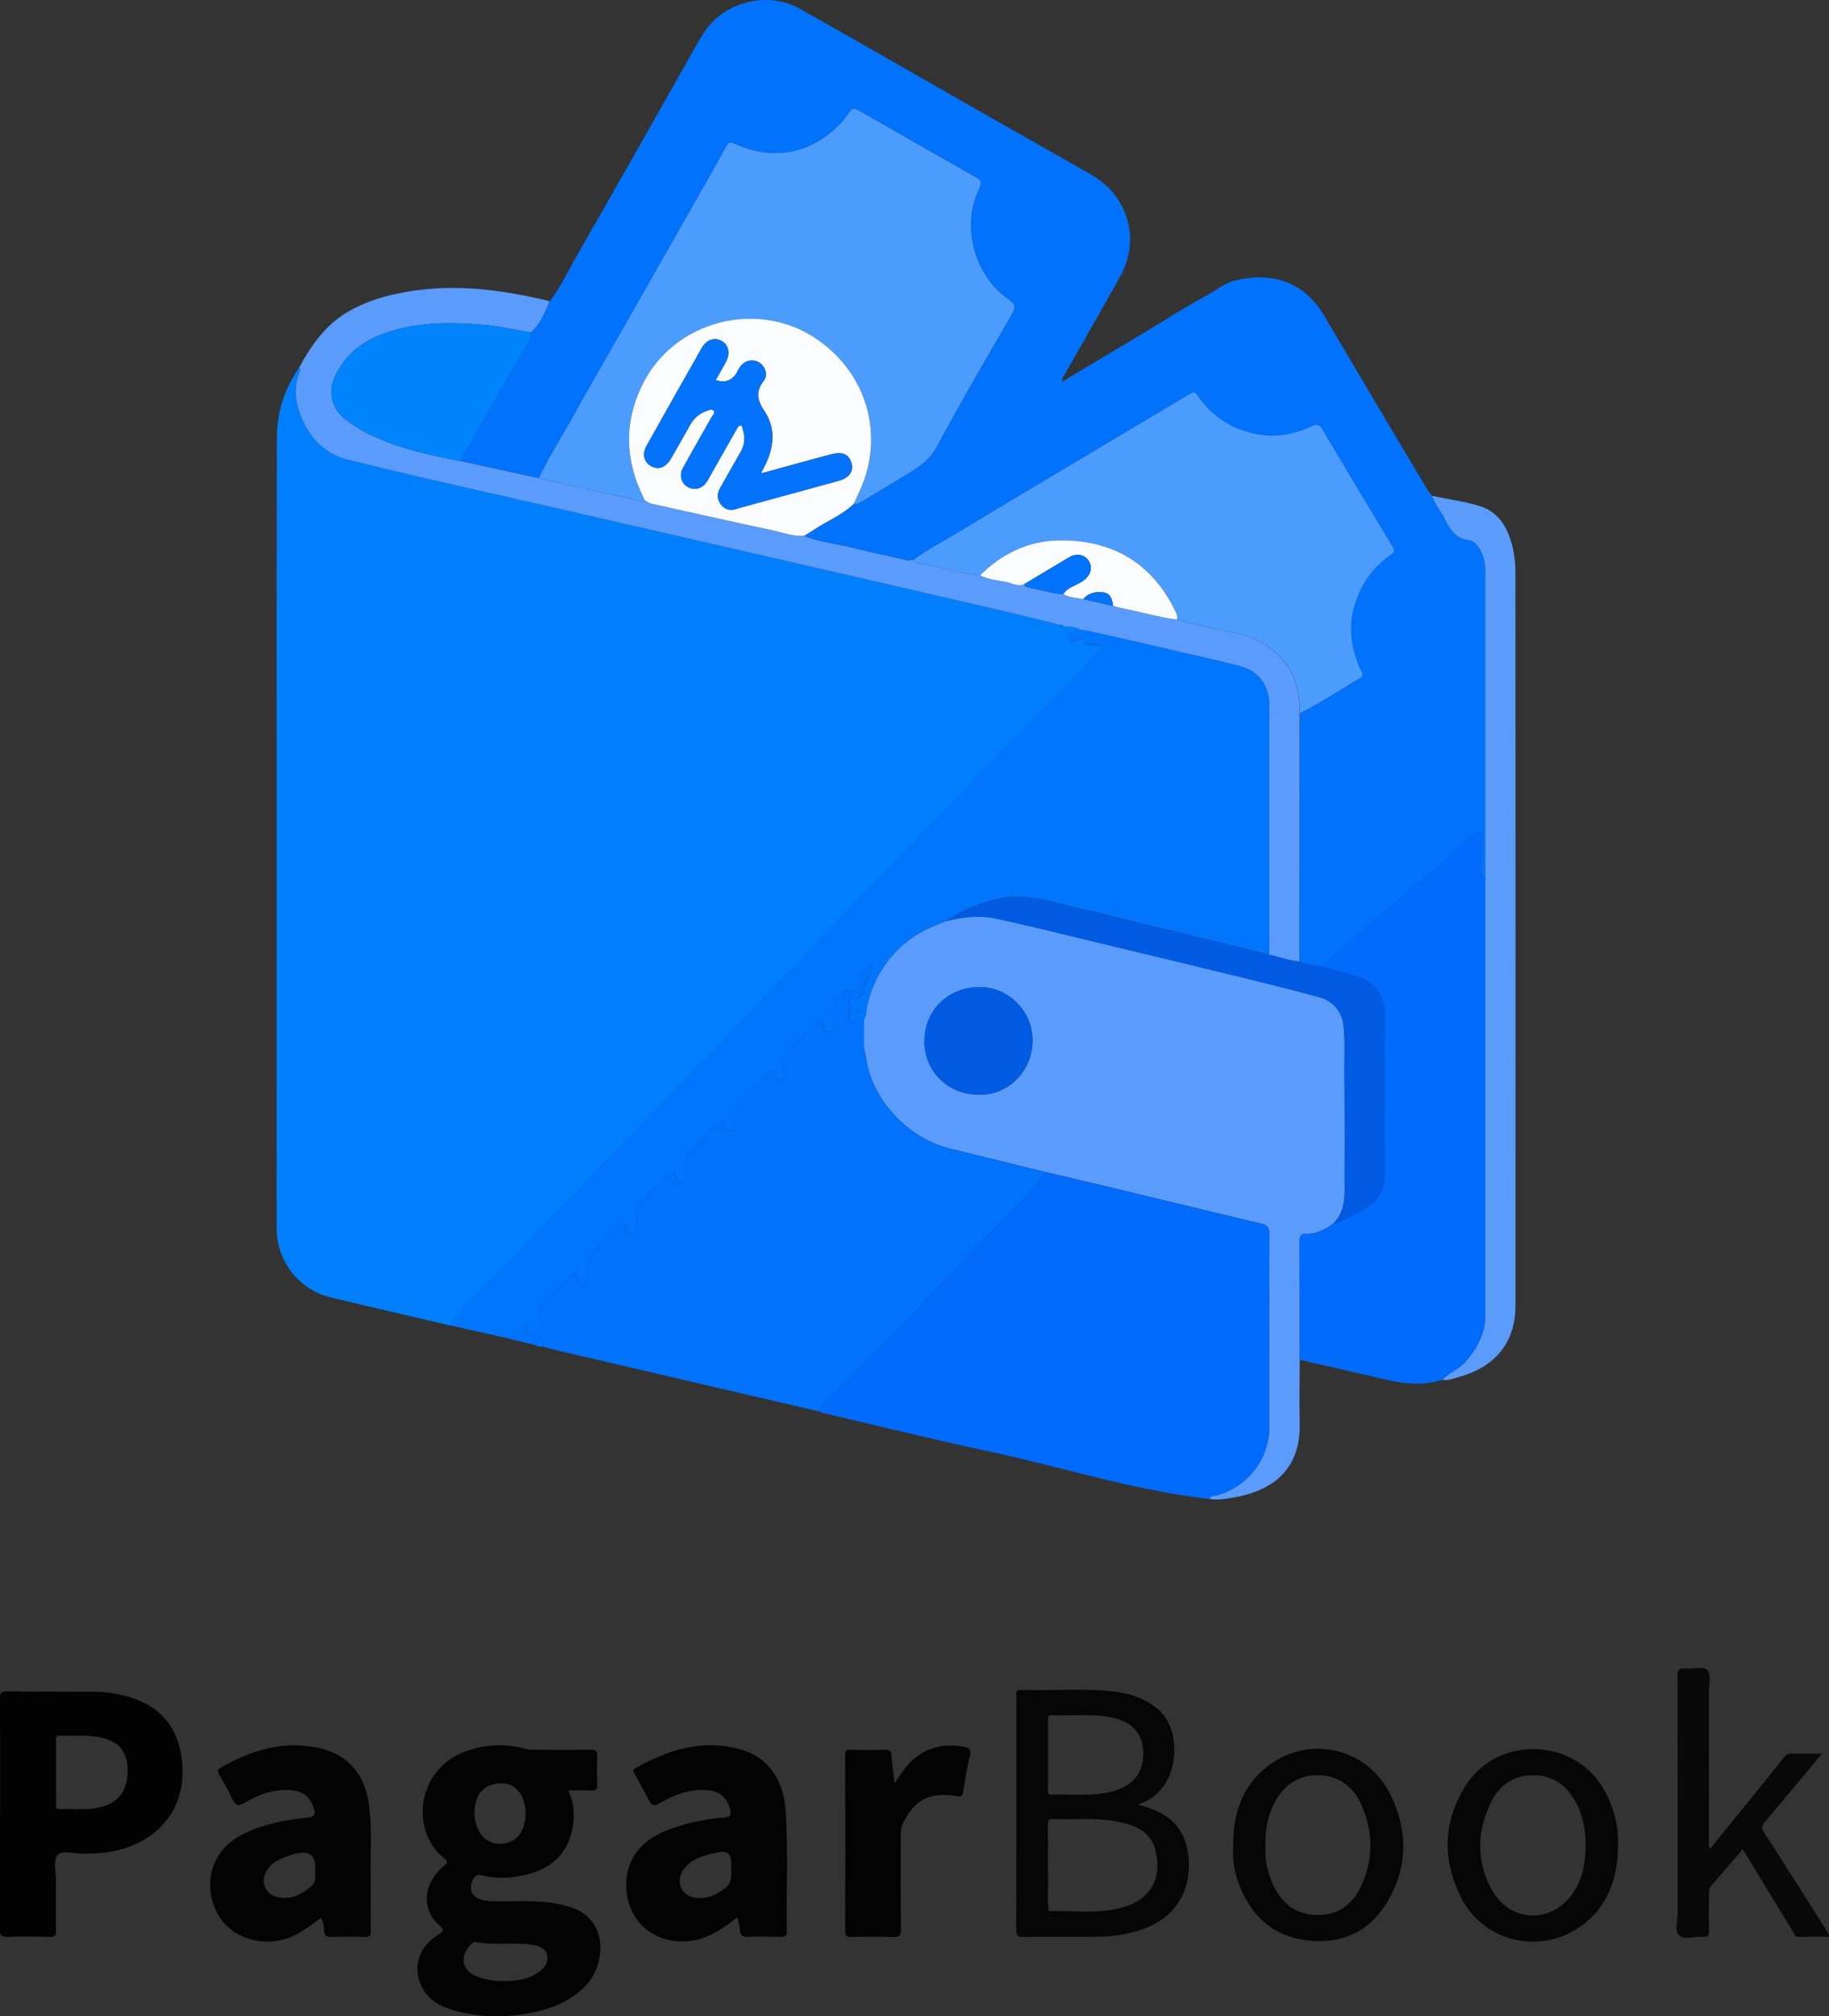 <?xml version="1.0" encoding="UTF-8"?><svg id="Layer_2" xmlns="http://www.w3.org/2000/svg" viewBox="0 0 368.54 406.19"><rect x="0" y="0" width="368.54" height="406.19" fill="#333333" stroke="none"/><defs><style>.cls-1{fill:#0473fc;}.cls-2{fill:#030303;}.cls-3{fill:#005be3;}.cls-4{fill:#006bfc;}.cls-5{fill:#0075fd;}.cls-6{fill:#060606;}.cls-7{fill:#020202;}.cls-8{fill:#0084fd;}.cls-9{fill:#0072fc;}.cls-10{fill:#007ffd;}.cls-11{fill:#fbfcfe;}.cls-12{fill:#080808;}.cls-13{fill:#5a9bfb;}.cls-14{fill:#5b9cfb;}.cls-15{fill:#4c9cfe;}</style></defs><g id="Layer_1-2"><path class="cls-10" d="M90.82,267.05c-8.07-1.89-16.15-3.74-24.21-5.69-6.37-1.54-10.84-7.28-10.87-13.83-.03-5.54,0-11.08,0-16.62,0-47.53-.03-95.05,.04-142.58,0-5.14,1.5-9.98,4.5-14.26,.46,.36,.08,.77-.02,1.08-.77,2.22-.89,4.48-.26,6.72,1.48,5.29,4.72,9.38,10,10.7,14.36,3.61,28.83,6.75,43.26,10.06,13.94,3.2,27.88,6.39,41.82,9.6,15.27,3.51,30.54,7.02,45.8,10.56,4.24,.98,8.46,2.07,12.69,3.1,.08,.47,.2,.83,.7,.29,1.18,0,2.36,.05,3.42,.68-.22,.43-.61,.13-.89,.23-.71,.26-1.77,.37-1.42,1.5,.34,1.12,1.15,.56,1.81,.27,.37-.16,.9-.42,1.05,.05,.45,1.45,1.59,.98,2.55,1.07,.38,.04,.89-.17,1.11,.22,.31,.54-.28,.79-.57,1.09-2.87,3.02-5.81,5.96-8.69,8.96-6.59,6.87-13.31,13.62-19.81,20.58-3.23,3.46-6.64,6.74-9.91,10.17-6.62,6.92-13.39,13.7-19.93,20.7-3.23,3.46-6.64,6.75-9.91,10.17-6.62,6.92-13.3,13.79-19.95,20.68-6.61,6.85-13.28,13.65-19.84,20.55-5.58,5.87-11.33,11.58-16.99,17.38-1.67,1.71-3.26,3.5-4.91,5.23-.38,.4-.61,.82-.56,1.37Z"/><path class="cls-9" d="M110.74,60.78c2.27-3,3.85-6.42,5.71-9.66,7.7-13.42,15.32-26.89,22.93-40.36,1.54-2.73,2.92-5.5,5.48-7.52,4.54-3.58,11.18-4.36,16.23-1.52,11.16,6.28,22.25,12.67,33.37,19.01,8.45,4.81,16.92,9.6,25.37,14.42,7.52,4.3,10.04,13.05,5.85,20.6-3.67,6.62-7.45,13.17-11.18,19.75-.21,.37-.54,.71-.46,1.38,5.65-3.37,11.21-6.69,16.76-10.02,4.18-2.51,8.28-5.18,12.58-7.47,1.79-.95,3.36-2.36,5.38-2.86,6.86-1.72,13.72-.3,18.06,7.07,4.14,7.02,8.3,14.03,12.46,21.05,2.78,4.69,5.57,9.37,8.37,14.04,.26,.43,.62,.8,.94,1.2,.52,1.71,1.75,3.04,2.52,4.61,1.02,2.07,2.1,3.94,4.76,4.28,1.14,.14,1.94,1.14,2.5,2.18,.66,1.23,.92,2.56,.92,3.95,0,20.67,0,41.34,0,62.01-1.07-.22-1.07-1.08-1.04-1.87,.08-2.04,.21-4.08,.33-6.11,.09-1.4-.61-1.49-1.52-.81-.82,.6-1.49,1.41-2.26,2.08-4.69,4.03-9.38,8.05-14.08,12.07-2.93,2.51-5.89,4.98-8.8,7.5-1.88,1.63-3.71,3.32-5.56,4.98-1.56-.09-3.03-.55-4.49-1.06,.02-16.67,.03-33.34,.05-50.01,4.16-2.13,8.06-4.69,12.07-7.06,1.06-.63,.36-1.25,.09-1.86-1.84-4.25-2.5-8.55-1.05-13.11,1.25-3.95,3.43-7.14,6.77-9.57,.66-.48,1.5-.82,.8-1.99-4.72-7.79-9.42-15.59-14.04-23.44-.66-1.12-1.1-1.35-2.34-.76-3.91,1.86-8.01,2.37-12.28,1.27-4.38-1.13-7.82-3.56-10.44-7.21-.41-.57-.67-1.28-1.69-.66-7.95,4.78-15.94,9.51-23.91,14.26-8.02,4.78-16.04,9.56-24.03,14.39-2.62,1.58-5.38,2.94-7.79,4.86l-1.03,.09c-.11-.05-.22-.06-.33-.04-4.07-.92-8.15-1.79-12.2-2.79-2.82-.69-5.76-.91-8.45-2.13,.67-.42,1.36-.82,2.02-1.26,2.63-1.76,5.65-2.93,7.97-5.18,.75,.12,1.3-.3,1.89-.65,2.58-1.56,5.19-3.08,7.76-4.67,2.72-1.68,5.44-3.09,7.13-6.26,4.81-9.04,10.03-17.87,15.14-26.76,.74-1.28,.63-1.95-.66-2.82-6.79-4.59-9.54-14.29-6.27-21.71,.96-2.19,.95-2.17-1.11-3.34-7.32-4.17-14.65-8.34-21.96-12.53-2.12-1.21-2.1-1.24-3.53,.82-.23,.33-.46,.65-.73,.94-6.04,6.46-13.67,8.02-21.74,4.4-.82-.37-1.16-.26-1.58,.5-1.95,3.54-3.95,7.05-5.95,10.57-4.67,8.22-9.34,16.43-14.01,24.64-3.72,6.53-7.5,13.03-11.14,19.6-2.23,4.03-4.75,7.91-6.71,12.09l-15.69-3.42c.13-.37,.21-.77,.41-1.11,4.32-7.53,8.66-15.05,12.98-22.58,.4-.69,.77-1.4,.67-2.25,1.95-1.64,2.78-3.98,3.79-6.19Z"/><path class="cls-5" d="M90.82,267.05c-.05-.55,.18-.97,.56-1.37,1.65-1.73,3.24-3.52,4.91-5.23,5.66-5.8,11.41-11.51,16.99-17.38,6.56-6.9,13.23-13.7,19.84-20.55,6.65-6.89,13.33-13.76,19.95-20.68,3.27-3.42,6.68-6.71,9.91-10.17,6.54-7,13.31-13.77,19.93-20.7,3.27-3.42,6.68-6.71,9.91-10.17,6.5-6.96,13.22-13.71,19.81-20.58,2.88-3,5.83-5.94,8.69-8.96,.28-.3,.88-.55,.57-1.09-.22-.39-.73-.18-1.11-.22-.96-.09-2.1,.38-2.55-1.07-.15-.47-.68-.21-1.05-.05-.66,.29-1.47,.85-1.81-.27-.34-1.13,.72-1.25,1.42-1.5,.27-.1,.67,.2,.89-.23,.45,.06,.9,.1,1.34,.19,4.85,1.09,9.72,2.11,14.55,3.29,5.51,1.35,11.08,2.42,16.56,3.93,3.9,1.07,5.65,4.31,5.64,7.89-.07,16.72-.02,33.45,0,50.18-13.45-3.27-26.89-6.56-40.34-9.81-4.57-1.1-9.09-2.48-13.92-1.5-3.96,.8-7.56,2.34-10.9,4.56-2.19,.88-4.37,1.7-6.38,3.05-5.01,3.38-8.01,8.02-9.45,13.81-.24,.98-.04,2.07-.68,2.95-.66-.18-1.3-.43-1.84,.3-.2,.28-.65,.53-.89,.24-.98-1.22,.8-2.66-.27-3.97-.24-.3,.28-.67,.66-.84,.1-.04,.22-.09,.33-.08,1.56,.17,1.9-.9,2.03-2.08,.06-.59,.17-1.1,.6-1.54,.77-.77,.85-1.78,1.03-3.17-1.31,1.33-2.8,2.06-2.65,3.98,.11,1.29-.44,1.81-1.76,1.39-.42-.14-.9-.12-1.28,.25-1.19,1.19-2.65,2.16-1.99,4.3,.27,.86-.07,1.91-.12,2.87-.03,.64-.46,.94-1,.95-.54,.01-.99-.27-1.03-.91-.02-.28,.01-.58-.05-.85-.2-.95-.56-1.36-1.41-.45-.93,1-1.88,2-2.91,2.89-2.33,2.03-4.29,4.19-3.54,7.64,.14,.65-.19,1.18-.84,1.27-.72,.1-1.16-.27-1.21-1.07-.1-1.43-.72-1.16-1.46-.41-1.37,1.38-2.71,2.78-4.12,4.1-1.44,1.34-2.85,2.62-2.23,4.91,.14,.52-.07,1.13-.06,1.7,0,.64-.36,1.01-.9,1.07-.61,.07-1.12-.22-1.16-.95-.08-1.44-.63-1.41-1.51-.51-1.88,1.91-3.77,3.81-5.68,5.68-.54,.52-.75,1.08-.71,1.82,.05,.96-.02,1.92,.02,2.88,.03,.72-.18,1.31-.94,1.37-.73,.06-1.08-.39-1.14-1.17-.1-1.25-.66-1.11-1.38-.39-1.93,1.94-3.85,3.89-5.81,5.8-.55,.53-.71,1.11-.68,1.83,.04,.9-.02,1.81,.02,2.71,.03,.76-.1,1.45-.98,1.5-.74,.04-1.03-.45-1.11-1.21-.13-1.32-.76-.97-1.41-.32-.97,.97-1.89,1.99-2.91,2.89-2.32,2.03-4.29,4.18-3.55,7.64,.16,.73-.25,1.27-1,1.29-.63,.02-1.01-.37-1.05-1.08-.09-1.41-.7-1.18-1.46-.42-1.89,1.9-3.77,3.81-5.69,5.68-.59,.57-.78,1.19-.73,1.98,.05,.84-.01,1.69,.01,2.54,.02,.73-.02,1.48-.89,1.58-.84,.1-1.12-.46-1.21-1.29-.12-1.16-.71-.93-1.33-.29-.79,.82-1.59,1.64-2.61,2.19l-11.45-2.58Zm82.28-63.61c-.13-.11-.25-.28-.34-.27-.11,.01-.26,.18-.27,.3-.03,.22,.08,.44,.35,.37,.1-.03,.16-.23,.27-.4Z"/><path class="cls-13" d="M174.09,205.39c.64-.88,.43-1.97,.68-2.95,1.44-5.79,4.44-10.42,9.45-13.81,2.01-1.36,4.19-2.17,6.38-3.05,3.4-.91,6.9-1.24,10.31-.49,7.7,1.68,15.34,3.61,23.01,5.45,8.33,2,16.66,3.99,24.98,6.03,5.67,1.39,11.35,2.77,16.98,4.33,2.9,.8,4.59,3.03,4.87,5.95,.29,2.95,.13,5.94,.15,8.91,.03,6.88,.1,13.76,.02,20.64-.04,3.5,.6,7.21-2.25,10.1-1.61,1.1-3.3,2.12-5.32,2.04-1.3-.05-1.49,.49-1.48,1.61,.04,7.93,.03,15.86,.03,23.79-.01,4.22-.12,8.44-.01,12.65,.24,9.28-5.19,13.67-13.28,15.08-1.62,.28-3.26,.59-4.92,.28,.26-.81,1.06-.6,1.6-.75,6.21-1.75,10.47-7.31,10.47-13.79,0-12.9-.02-25.81,.02-38.71,0-1.3-.33-1.89-1.67-2.21-9.45-2.22-18.88-4.54-28.33-6.81-4.97-1.19-9.95-2.35-14.92-3.52-6.44-1.58-12.88-3.17-19.33-4.74-8.82-2.15-16.18-10.25-17.09-18.84l-.34-1.37c0-1.94,0-3.89,0-5.83Zm22.9,15.12c5.97,.34,10.98-4.62,11.07-10.73,.09-5.93-4.71-10.87-10.56-10.93-6.34-.06-11.14,4.54-11.23,10.77-.09,6.06,4.61,10.83,10.72,10.89Z"/><path class="cls-9" d="M174.09,205.39c0,1.94,0,3.89,0,5.83-.36,.05-.65,.18-.59,.62,.08,.52,.45,.71,.93,.75,.92,8.59,8.27,16.69,17.09,18.84,6.45,1.57,12.89,3.16,19.33,4.74-.28,.77-1.25,.82-1.58,1.51-1.11,2.33-3.14,3.93-4.84,5.7-6.61,6.86-13.25,13.68-19.82,20.58-5.86,6.16-11.89,12.16-17.85,18.22-.65,.66-1.28,1.3-1.59,2.19-6.35-1.48-12.71-2.95-19.06-4.43-11.94-2.78-23.88-5.57-35.82-8.36-.32-.08-.63-.23-.95-.34-.07-.41,.21-1.05-.28-1.19-.64-.18-.89,.47-1.15,.95-1.88-.46-3.76-.92-5.64-1.38,1.02-.55,1.81-1.37,2.61-2.19,.62-.64,1.21-.87,1.33,.29,.09,.82,.37,1.39,1.21,1.29,.88-.1,.92-.85,.89-1.58-.03-.85,.04-1.69-.01-2.54-.05-.79,.15-1.41,.73-1.98,1.92-1.87,3.8-3.78,5.69-5.68,.76-.76,1.37-.99,1.46,.42,.04,.71,.42,1.1,1.05,1.08,.75-.02,1.16-.55,1-1.29-.74-3.45,1.23-5.61,3.55-7.64,1.03-.9,1.95-1.92,2.91-2.89,.65-.65,1.27-1,1.41,.32,.08,.76,.37,1.25,1.11,1.21,.88-.05,1.01-.74,.98-1.5-.03-.9,.02-1.81-.02-2.71-.03-.72,.13-1.3,.68-1.83,1.96-1.91,3.88-3.85,5.81-5.8,.72-.73,1.29-.87,1.38,.39,.06,.78,.42,1.22,1.14,1.17,.76-.06,.97-.65,.94-1.37-.04-.96,.03-1.92-.02-2.88-.04-.74,.17-1.3,.71-1.82,1.92-1.87,3.8-3.78,5.68-5.68,.88-.89,1.43-.92,1.51,.51,.04,.73,.54,1.02,1.16,.95,.53-.06,.9-.43,.9-1.07,0-.57,.2-1.18,.06-1.7-.62-2.29,.8-3.57,2.23-4.91,1.41-1.32,2.75-2.73,4.12-4.1,.74-.75,1.36-1.02,1.46,.41,.06,.8,.49,1.17,1.21,1.07,.65-.09,.98-.62,.84-1.27-.74-3.45,1.21-5.61,3.54-7.64,1.03-.9,1.97-1.9,2.91-2.89,.85-.91,1.21-.5,1.41,.45,.06,.28,.03,.57,.05,.85,.04,.64,.5,.92,1.03,.91,.54-.01,.97-.31,1-.95,.05-.96,.39-2.01,.12-2.87-.66-2.14,.8-3.12,1.99-4.3,.38-.38,.85-.39,1.28-.25,1.32,.42,1.87-.09,1.76-1.39-.16-1.92,1.33-2.65,2.65-3.98-.17,1.38-.26,2.4-1.03,3.17-.44,.44-.54,.94-.6,1.54-.13,1.18-.47,2.25-2.03,2.08-.11-.01-.22,.04-.33,.08-.38,.17-.91,.54-.66,.84,1.08,1.31-.71,2.75,.27,3.97,.24,.29,.69,.04,.89-.24,.53-.73,1.18-.48,1.84-.3Z"/><path class="cls-4" d="M165.17,284.38c.31-.89,.95-1.54,1.59-2.19,5.96-6.06,11.99-12.07,17.85-18.22,6.57-6.9,13.21-13.72,19.82-20.58,1.71-1.77,3.74-3.37,4.84-5.7,.33-.69,1.3-.74,1.58-1.51,4.98,1.17,9.95,2.32,14.92,3.52,9.44,2.27,18.87,4.58,28.33,6.81,1.34,.31,1.67,.9,1.67,2.21-.04,12.9-.02,25.81-.02,38.71,0,6.48-4.27,12.04-10.47,13.79-.54,.15-1.34-.06-1.6,.75-15.15-1.67-29.64-6.43-44.47-9.59-11.24-2.4-22.4-5.17-33.6-7.78-.16-.04-.3-.13-.45-.2Z"/><path class="cls-4" d="M261.9,273.95c0-7.93,0-15.86-.03-23.79,0-1.11,.18-1.66,1.48-1.61,2.02,.08,3.71-.94,5.32-2.04,1.91-.45,3.5-1.62,5.27-2.39,3.47-1.51,5.08-4.26,5.09-7.96,.03-10.57,.05-21.14-.01-31.7-.03-4.29-2.3-6.96-6.47-8.03-2.07-.53-4.13-1.1-6.2-1.66,1.85-1.66,3.68-3.35,5.56-4.98,2.92-2.52,5.87-5,8.8-7.5,4.7-4.02,9.39-8.04,14.08-12.07,.78-.67,1.44-1.47,2.26-2.08,.92-.67,1.61-.59,1.52,.81-.12,2.04-.26,4.08-.33,6.11-.03,.79-.03,1.65,1.04,1.87,0,29.35,0,58.71,0,88.06,0,3.61-1.61,6.54-3.86,9.23-1.34,1.6-3.38,2.24-4.78,3.73-5.4,1.82-10.57,.15-15.77-1.05-4.32-.99-8.65-1.97-12.97-2.96Z"/><path class="cls-13" d="M255.77,192.34c-.01-16.73-.06-33.45,0-50.18,.02-3.58-1.73-6.82-5.64-7.89-5.48-1.51-11.05-2.58-16.56-3.93-4.83-1.18-9.7-2.21-14.55-3.29-.44-.1-.89-.13-1.34-.19-1.06-.63-2.24-.68-3.42-.68-.15-.28-.41-.33-.7-.29-4.23-1.04-8.45-2.12-12.69-3.1-15.26-3.54-30.53-7.05-45.8-10.56-13.94-3.21-27.88-6.4-41.82-9.6-14.43-3.32-28.91-6.45-43.26-10.06-5.28-1.33-8.52-5.42-10-10.7-.63-2.24-.5-4.5,.26-6.72,.11-.3,.48-.72,.02-1.08,2.51-4.67,5.51-8.89,10.31-11.53,4.53-2.48,9.43-3.61,14.49-4.19,8.55-.98,16.91,.26,25.21,2.19,.16,.04,.3,.16,.45,.25-1.02,2.22-1.84,4.55-3.79,6.19-3.18-.56-6.34-1.27-9.57-1.54-6.91-.59-13.77-.6-20.37,1.88-4.31,1.63-7.69,4.42-9.61,8.73-1.3,2.92-.48,6.24,1.9,8.19,2.77,2.26,5.94,3.75,9.25,5.01,4.64,1.77,9.5,2.67,14.34,3.66,5.23,1.14,10.46,2.28,15.69,3.42,6.16,1.39,12.31,2.8,18.48,4.13,.92,.2,1.83,.92,2.86,.33,.43,.27,.82,.58,1.35,.69,8.15,1.79,16.28,3.66,24.44,5.38,2.09,.44,4.13,1.31,6.35,1.08,2.68,1.23,5.63,1.44,8.45,2.13,4.05,1,8.13,1.86,12.2,2.79,.09,.16,.2,.19,.33,.04,.34-.03,.69-.06,1.03-.09,.62,.88,1.64,.69,2.48,.87,3.64,.76,7.2,1.9,10.92,2.23,1.73,.86,3.65,.99,5.5,1.38,1.12,.24,2.19,.97,3.4,.38,.11,.18,.19,.5,.33,.53,2.51,.48,4.95,1.35,7.54,1.48,1.24,.73,2.67,.73,4.02,1.01l6.01,1.38c.76,.19,1.52,.43,2.29,.57,3.55,.66,7,1.77,10.6,2.17,2.49,.75,5.07,1.17,7.58,1.83,2.84,.74,5.83,.89,8.5,2.27,6.03,3.1,8.82,8.08,8.65,14.79-.02,16.67-.03,33.34-.04,50.01-2.1-.16-4.06-.93-6.09-1.37Z"/><path class="cls-2" d="M114.51,360.7c1.28,2.75,1.37,5.53,.71,8.28-1.25,5.21-4.96,7.83-9.96,8.86-2.7,.56-5.43,.69-8.13-.06-1.2-.33-1.72,.38-2.02,1.3-.43,1.31-.26,2.53,1.05,3.25,.85,.47,1.8,.62,2.79,.67,3.99,.16,7.99-.25,11.96,.31,1.34,.19,2.69,.47,3.99,.87,7.93,2.47,7.09,11.68,3.19,15.77-2.66,2.79-6,4.35-9.63,5.22-5.32,1.28-10.73,1.42-16.08,.08-2.98-.74-5.83-1.95-7.32-4.85-1.76-3.42-1.29-7.81,3.2-10.62,.96-.6,1.43-.91,.24-1.95-3.64-3.19-3.27-8.26,.7-11.73,.54-.47,1.47-.79,.31-1.72-6.8-5.39-5.7-17.7,4.02-21.45,3.99-1.54,8.1-1.74,12.25-.66,.67,.17,1.34,.24,2.02,.24,3.77,0,7.54,.03,11.3-.02,.95-.01,1.29,.24,1.25,1.23-.07,1.94-.09,3.88,0,5.82,.05,1.05-.38,1.21-1.28,1.17-1.48-.06-2.96-.02-4.59-.02Zm-12.93,38.42c2.71-.08,5.39-.39,7.58-2.34,.87-.78,1.31-1.71,1.08-2.87-.24-1.24-1.21-1.75-2.3-1.98-.88-.19-1.79-.29-2.7-.33-3.06-.13-6.14,.23-9.19-.34-.33-.06-.64-.05-.94,.22-2.18,1.99-2.42,4.92,.31,6.36,1.91,1.01,4,1.19,6.16,1.27Zm4.32-33.68c.06-3.4-1.75-5.96-4.37-6.16-2.6-.2-4.74,1.03-5.47,3.15-1.07,3.09-.16,6.84,2.02,8.22,.52,.33,1.05,.62,1.71,.71,3.62,.53,6.04-1.8,6.11-5.92Z"/><path class="cls-14" d="M290.65,277.95c1.4-1.49,3.44-2.13,4.78-3.73,2.26-2.69,3.86-5.62,3.86-9.23,0-29.35,0-58.71,0-88.06,0-20.67,0-41.34,0-62.01,0-1.39-.25-2.71-.92-3.95-.56-1.05-1.36-2.04-2.5-2.18-2.66-.34-3.74-2.21-4.76-4.28-.78-1.57-2-2.9-2.52-4.61,3.23,.67,6.53,1.11,9.66,2.08,2.9,.9,4.8,3.14,5.87,6.03,.89,2.39,1.23,4.88,1.23,7.38,.03,49.24,.02,98.48,.01,147.72,0,7.19-3.98,12.22-11.22,14.23-1.14,.32-2.26,.83-3.5,.61Z"/><path class="cls-7" d="M.02,365.43c0-7.77,.01-15.53-.02-23.3,0-.96,.11-1.41,1.26-1.39,6.11,.08,12.22,.02,18.33,.09,2.4,.03,4.76,.47,7.04,1.23,5.57,1.86,8.92,5.6,9.87,11.48,1.39,8.56-2.39,15.39-10.44,18.49-3.06,1.18-6.3,1.43-9.58,1.4-1.69-.01-4.01-.76-4.91,.3-.86,1.01-.29,3.25-.3,4.95-.02,3.43-.04,6.85,.02,10.28,.02,.96-.25,1.25-1.22,1.23-2.91-.06-5.83-.09-8.74,0-1.22,.04-1.36-.45-1.35-1.48,.04-7.77,.02-15.53,.02-23.3Zm11.27-8.41c0,2.11-.01,4.23,.01,6.34,0,.44-.29,1.13,.61,1.09,3.06-.13,6.17,.41,9.17-.64,3.36-1.17,4.87-3.78,4.6-8.01-.2-3.14-1.93-5-5.31-5.75-2.77-.62-5.57-.29-8.36-.4-.84-.03-.72,.51-.72,1.01,0,2.11,0,4.23,0,6.34Z"/><path class="cls-2" d="M148.6,386.24c-2.31,1.78-4.51,3.38-7.13,4.24-4.9,1.62-10.33,.08-13.1-3.72-2.88-3.96-2.95-9.82-.12-13.62,2.35-3.15,5.82-4.49,9.41-5.51,2.68-.76,5.43-1.31,8.23-1.48,1.16-.07,1.55-.4,1.22-1.65-.61-2.36-2.11-3.66-4.58-3.86-3.52-.29-6.66,.89-9.57,2.61-1.33,.78-1.72,.37-2.27-.72-.87-1.73-1.87-3.39-2.76-5.1-.19-.36-.68-.78,.12-1.23,6.54-3.7,13.4-5.85,20.92-3.85,5.68,1.51,8.96,6.03,9.36,12.65,.49,8.04,.09,16.1,.22,24.15,.01,.86-.31,1.05-1.1,1.03-2.23-.04-4.46-.08-6.68,.01-1.16,.05-1.65-.32-1.7-1.49-.03-.73-.27-1.45-.48-2.47Zm-1.25-10.03v-.85q0-2.85-2.76-2.19c-2.54,.6-5.13,1.1-6.83,3.42-1.67,2.28-.64,5.16,2.08,5.66,2.4,.44,4.37-.39,6.29-1.88,1.56-1.21,1.12-2.68,1.22-4.15Z"/><path class="cls-2" d="M64.59,386.39c-1.5,1.18-3.06,2.32-4.76,3.24-6.04,3.26-13.64,1.07-16.31-4.71-2.75-5.95-.62-12.29,5.19-15.29,4.11-2.12,8.58-2.98,13.13-3.46,1.43-.15,1.85-.56,1.36-1.99-.75-2.19-2.19-3.36-4.48-3.54-3.39-.26-6.44,.74-9.25,2.47-1.44,.89-2.07,.61-2.73-.84-.74-1.65-1.68-3.23-2.6-4.79-.38-.65-.33-.99,.31-1.36,5.93-3.42,12.22-5.4,19.11-4.13,6.39,1.18,9.97,5.27,10.82,11.73,.61,4.61,.22,9.24,.3,13.86,.07,3.83-.01,7.66,.03,11.48,.01,.89-.23,1.17-1.13,1.14-2.23-.07-4.46-.06-6.68,0-1.01,.03-1.5-.16-1.61-1.33-.07-.79-.02-1.73-.71-2.49Zm-1.03-10q0-3.77-3.53-3.04c-.17,.03-.35,.03-.51,.08-2,.66-4.08,1.15-5.45,2.96-.88,1.16-1.23,2.43-.63,3.83,.58,1.36,1.7,1.9,3.09,2.08,2.47,.32,4.34-.76,6.17-2.3,1.38-1.16,.57-2.54,.85-3.62Z"/><path class="cls-6" d="M229.32,363.58c4.88,1.2,8.52,3.41,9.74,8.22,1.67,6.57-.64,13.71-8.27,16.64-3.01,1.16-6.14,1.7-9.35,1.73-5.08,.04-10.17-.03-15.25,.04-1.15,.02-1.41-.33-1.41-1.43,.03-15.65,.02-31.3,.03-46.95,0-.62-.29-1.42,.9-1.38,6.39,.2,12.79-.41,19.16,.37,3.15,.39,6.03,1.44,8.52,3.56,5,4.25,4.38,15.68-2.98,18.7-.25,.1-.49,.22-1.1,.5Zm-18.15,12.22c0,.63-.02,1.26,0,1.88,.1,2.43-.23,4.88,.17,7.3,2.44,.03,4.88,.07,7.32,.1,2.92,.03,5.8-.18,8.58-1.16,5.07-1.79,6.9-6.22,5.57-11.23-1.06-4.01-4.49-5.15-8.07-5.8-4.18-.75-8.42-.29-12.63-.43-.93-.03-.98,.41-.97,1.12,.03,2.74,.01,5.48,.01,8.21Zm0-22.27c0,2.34,0,4.68,0,7.01,0,.51-.09,1.03,.73,1,4.25-.15,8.56,.46,12.74-.8,3.97-1.2,5.93-4,5.72-8.01-.19-3.65-2.36-5.93-6.48-6.76-3.95-.79-7.96-.26-11.94-.43-.97-.04-.76,.6-.77,1.13,0,2.28,0,4.56,0,6.84Z"/><path class="cls-12" d="M368.54,390.18c-2.08,0-4.11-.03-6.14,.01-.81,.02-.86-.65-1.13-1.08-3.36-5.47-6.69-10.96-10.11-16.58-2.17,2.52-4.27,4.98-6.39,7.43-.46,.53-.41,1.16-.41,1.79,0,2.4-.04,4.8,.02,7.2,.03,.96-.24,1.33-1.24,1.24-1.64-.14-3.75,.65-4.8-.3-.98-.89-.28-3.02-.29-4.6-.02-15.82,0-31.65-.04-47.47,0-1.31,.27-1.87,1.66-1.68,1.51,.2,3.53-.66,4.41,.37,.75,.88,.27,2.83,.27,4.3,.01,9.88,0,19.77,.01,29.65,0,.6-.16,1.23,.23,1.98,3.06-3.77,6.05-7.45,9.04-11.15,1.97-2.43,3.94-4.87,5.88-7.32,.34-.43,.65-.71,1.25-.7,1.98,.04,3.97,.01,6.33,.01-1.01,1.24-1.8,2.22-2.61,3.19-2.96,3.54-5.89,7.1-8.9,10.59-.71,.83-.59,1.36-.07,2.17,4.1,6.36,8.16,12.75,12.2,19.15,.31,.5,.79,.95,.81,1.78Z"/><path class="cls-6" d="M326.03,371.96c-.1,6.06-1.78,11.54-6.66,15.46-8.32,6.69-20.42,4.13-25.11-5.44-3.7-7.57-3.46-15.27,1.2-22.44,6.5-10.02,21.82-9.42,27.73,.96,2.02,3.55,2.98,7.36,2.85,11.46Zm-6.51-.4c-.04-2.73-.49-5.62-1.9-8.31-1.76-3.38-4.44-5.49-8.32-5.61-3.94-.13-6.96,1.68-8.73,5.18-2.98,5.9-3.19,11.99,0,17.83,3.69,6.78,12.22,7,16.48,.58,1.89-2.84,2.44-6.06,2.46-9.67Z"/><path class="cls-6" d="M248.46,372.42c-.06-6.59,1.55-11.91,6.08-15.87,8.49-7.41,21.01-4.85,25.83,5.38,3.54,7.51,3.21,15.14-1.42,22.13-3.61,5.45-9.09,7.6-15.56,6.84-6.68-.79-11.04-4.67-13.53-10.8-1.09-2.68-1.54-5.48-1.4-7.68Zm6.54-.34c-.18,2.37,.33,4.87,1.36,7.24,1.55,3.56,4.07,6.03,8.11,6.42,4.5,.43,7.77-1.62,9.68-5.55,2.63-5.41,2.61-11.05,.2-16.52-1.68-3.81-4.71-6.13-9.08-6.04-4.28,.09-7.05,2.49-8.79,6.23-1.17,2.52-1.59,5.2-1.49,8.21Z"/><path class="cls-2" d="M180.25,359.28c1.5-2.34,2.8-4.24,4.75-5.6,2.85-1.99,5.97-2.36,9.29-1.8,.94,.16,1.45,.53,1.17,1.72-.58,2.43-1,4.91-1.39,7.38-.15,.94-.44,.99-1.33,.84-5.39-.88-8.52,.77-10.79,5.49-.36,.76-.45,1.51-.45,2.31,0,6.34-.04,12.68,.04,19.02,.02,1.31-.34,1.63-1.61,1.58-2.79-.1-5.6-.07-8.39-.01-.94,.02-1.25-.21-1.24-1.21,.04-11.76,.03-23.53,0-35.29,0-.82,.11-1.24,1.09-1.21,2.34,.07,4.68,.06,7.02,0,.92-.02,1.15,.34,1.22,1.18,.13,1.73,.37,3.45,.62,5.61Z"/><path class="cls-5" d="M107.91,271.01c.25-.49,.5-1.13,1.15-.95,.49,.14,.21,.77,.28,1.19-.49,.04-.99,.09-1.42-.24Z"/><path class="cls-5" d="M213.56,125.88c.29-.04,.54,0,.7,.29-.5,.54-.62,.18-.7-.29Z"/><path class="cls-15" d="M129.92,100.79c-1.03,.59-1.94-.13-2.86-.33-6.17-1.33-12.32-2.74-18.48-4.13,1.95-4.19,4.47-8.06,6.7-12.09,3.64-6.57,7.42-13.07,11.14-19.6,4.67-8.21,9.35-16.43,14.01-24.64,2-3.51,4-7.03,5.95-10.57,.42-.76,.75-.87,1.58-.5,8.08,3.62,15.7,2.05,21.74-4.4,.27-.29,.5-.62,.73-.94,1.42-2.06,1.4-2.03,3.53-.82,7.31,4.19,14.63,8.36,21.96,12.53,2.06,1.17,2.07,1.15,1.11,3.34-3.27,7.42-.52,17.11,6.27,21.71,1.29,.87,1.4,1.54,.66,2.82-5.11,8.88-10.33,17.71-15.14,26.76-1.69,3.17-4.41,4.58-7.13,6.26-2.56,1.59-5.17,3.11-7.76,4.67-.59,.35-1.14,.77-1.89,.65,.7-1.6,1.51-3.16,2.09-4.8,3.77-10.78-.24-22.26-9.96-28.64-11.77-7.73-28.21-3.38-34.57,9.15-4.02,7.91-3.67,15.78,.32,23.59Z"/><path class="cls-15" d="M261.91,143.7c.17-6.72-2.62-11.7-8.65-14.79-2.67-1.37-5.67-1.52-8.5-2.27-2.51-.66-5.09-1.08-7.58-1.83,.17-.66-.11-1.23-.39-1.8-4.79-9.77-12.85-14.33-23.5-14.14-6.12,.11-11.43,2.69-15.81,7.04-3.72-.33-7.29-1.47-10.92-2.23-.84-.18-1.87,.01-2.48-.87,2.41-1.92,5.17-3.28,7.79-4.86,7.99-4.83,16.01-9.6,24.03-14.39,7.97-4.75,15.96-9.48,23.91-14.26,1.03-.62,1.28,.09,1.69,.66,2.62,3.65,6.06,6.08,10.44,7.21,4.26,1.1,8.36,.59,12.28-1.27,1.24-.59,1.68-.37,2.34,.76,4.63,7.84,9.32,15.65,14.04,23.44,.71,1.16-.13,1.5-.8,1.99-3.34,2.43-5.51,5.62-6.77,9.57-1.45,4.56-.79,8.86,1.05,13.11,.27,.62,.97,1.23-.09,1.86-4.01,2.37-7.91,4.94-12.07,7.06Z"/><path class="cls-11" d="M129.92,100.79c-3.99-7.81-4.34-15.68-.32-23.59,6.36-12.53,22.8-16.87,34.57-9.15,9.72,6.38,13.73,17.86,9.96,28.64-.57,1.64-1.39,3.21-2.09,4.8-2.32,2.25-5.34,3.42-7.97,5.18-.66,.44-1.34,.84-2.02,1.26-2.21,.23-4.25-.64-6.35-1.08-8.16-1.72-16.29-3.59-24.44-5.38-.53-.12-.92-.43-1.35-.69Zm23.53-5.43c.03-.23,.02-.33,.06-.4,.21-.4,.43-.8,.64-1.2,1.83-3.66,2.2-7.48-.09-10.91-1.52-2.28-1.85-3.95-.15-6.18,.94-1.22,.25-2.97-1.02-3.7-1.26-.73-2.88-.34-3.77,.94-.26,.37-.46,.78-.68,1.18q-1.37,2.39-4.22,1.48c.7-1.25,1.42-2.47,2.08-3.72,.89-1.7,.49-3.46-.91-4.18-1.51-.77-3.04-.25-4.02,1.48-3.7,6.53-7.4,13.07-11.07,19.62-.95,1.69-.56,3.31,.9,4.12,1.47,.82,2.95,.29,3.96-1.45,1.31-2.27,2.62-4.53,3.89-6.82,.76-1.36,1.84-2.31,3.29-2.83,.48-.17,1.11-.46,1.46-.06,.39,.45-.2,.91-.43,1.32-1.92,3.43-3.89,6.82-5.78,10.26-.77,1.4-.31,2.99,.92,3.74,1.34,.81,2.93,.44,3.88-.95,.38-.56,.68-1.18,1.02-1.78,1.68-2.97,3.36-5.94,5.05-8.91,.16-.28,.41-.68,.66-.71,.56-.06,.47,.56,.57,.87,.49,1.52,.38,3.02-.43,4.43-1.38,2.42-2.75,4.85-4.14,7.27-.67,1.16-.67,2.33,.16,3.36,.76,.95,1.79,1.34,3.04,.91,.7-.24,1.42-.41,2.13-.61,6.2-1.69,12.4-3.38,18.59-5.09,2.07-.57,3-1.91,2.54-3.55-.48-1.73-1.81-2.35-3.93-1.81-1.1,.28-2.2,.57-3.3,.87-3.61,.99-7.21,1.98-10.89,2.99Z"/><path class="cls-3" d="M255.77,192.34c2.04,.44,4,1.21,6.09,1.37,1.46,.51,2.93,.97,4.49,1.06,2.07,.55,4.13,1.13,6.2,1.66,4.16,1.06,6.44,3.73,6.47,8.03,.06,10.57,.04,21.14,.01,31.7,0,3.7-1.62,6.44-5.09,7.96-1.77,.77-3.36,1.94-5.27,2.39,2.86-2.89,2.21-6.61,2.25-10.1,.08-6.88,0-13.76-.02-20.64-.01-2.97,.14-5.96-.15-8.91-.28-2.92-1.97-5.15-4.87-5.95-5.63-1.56-11.31-2.94-16.98-4.33-8.32-2.04-16.65-4.03-24.98-6.03-7.66-1.84-15.31-3.77-23.01-5.45-3.41-.74-6.91-.41-10.31,.49,3.34-2.22,6.94-3.76,10.9-4.56,4.83-.98,9.35,.4,13.92,1.5,13.45,3.25,26.9,6.54,40.34,9.81Z"/><path class="cls-8" d="M92.89,92.91c-4.84-1-9.69-1.9-14.34-3.66-3.31-1.26-6.48-2.75-9.25-5.01-2.38-1.94-3.2-5.27-1.9-8.19,1.92-4.31,5.3-7.11,9.61-8.73,6.59-2.49,13.46-2.47,20.37-1.88,3.24,.28,6.39,.98,9.57,1.54,.1,.85-.27,1.56-.67,2.25-4.33,7.53-8.66,15.05-12.98,22.58-.19,.34-.27,.74-.41,1.11Z"/><path class="cls-15" d="M183.04,112.9c-.13,.15-.24,.12-.33-.04,.11-.02,.22,0,.33,.04Z"/><path class="cls-9" d="M173.1,203.44c-.11,.17-.16,.37-.27,.4-.27,.07-.38-.15-.35-.37,.02-.12,.17-.28,.27-.3,.09-.01,.21,.16,.34,.27Z"/><path class="cls-3" d="M196.99,220.51c-6.1-.06-10.8-4.83-10.72-10.89,.09-6.23,4.89-10.83,11.23-10.77,5.86,.06,10.65,5,10.56,10.93-.09,6.1-5.1,11.07-11.07,10.73Z"/><path class="cls-5" d="M174.43,212.59c-.48-.04-.86-.23-.93-.75-.06-.43,.23-.56,.59-.62,.11,.46,.23,.91,.34,1.37Z"/><path class="cls-11" d="M197.47,115.91c4.38-4.35,9.7-6.93,15.81-7.04,10.65-.19,18.71,4.37,23.5,14.14,.28,.57,.55,1.13,.39,1.8-3.6-.4-7.06-1.51-10.6-2.17-.77-.14-1.53-.38-2.29-.57-.18-1.25-.43-2.53-1.95-2.73-1.52-.2-2.98,.07-4.06,1.36-1.36-.28-2.78-.28-4.02-1.01,.92-1.46,2.65-1.73,3.94-2.64,1.46-1.03,2.07-2.54,1.23-3.99-.75-1.29-2.43-1.7-3.86-.86-3.07,1.8-6.12,3.65-9.17,5.48-1.21,.59-2.29-.14-3.4-.38-1.85-.39-3.77-.52-5.5-1.38Z"/><path class="cls-9" d="M206.38,117.68c3.06-1.83,6.1-3.68,9.17-5.48,1.44-.84,3.11-.44,3.86,.86,.84,1.45,.24,2.97-1.23,3.99-1.3,.91-3.02,1.19-3.94,2.64-2.58-.13-5.02-1-7.54-1.48-.14-.03-.22-.34-.33-.53Z"/><path class="cls-1" d="M218.27,120.7c1.07-1.28,2.54-1.55,4.06-1.36,1.52,.2,1.77,1.48,1.95,2.73-2-.46-4.01-.92-6.01-1.38Z"/><path class="cls-1" d="M153.45,95.36c3.67-1.01,7.28-2.01,10.89-2.99,1.1-.3,2.2-.59,3.3-.87,2.12-.54,3.45,.08,3.93,1.81,.46,1.64-.47,2.98-2.54,3.55-6.19,1.71-12.39,3.39-18.59,5.09-.71,.2-1.44,.37-2.13,.61-1.25,.43-2.28,.04-3.04-.91-.83-1.03-.83-2.19-.16-3.36,1.39-2.42,2.76-4.85,4.14-7.27,.8-1.41,.92-2.91,.43-4.43-.1-.32-.01-.94-.57-.87-.24,.03-.5,.43-.66,.71-1.69,2.96-3.37,5.94-5.05,8.91-.34,.59-.63,1.21-1.02,1.78-.94,1.39-2.54,1.76-3.88,.95-1.23-.75-1.69-2.34-.92-3.74,1.89-3.44,3.86-6.84,5.78-10.26,.23-.41,.82-.87,.43-1.32-.34-.39-.98-.11-1.46,.06-1.45,.52-2.53,1.47-3.29,2.83-1.27,2.29-2.58,4.56-3.89,6.82-1.01,1.75-2.49,2.27-3.96,1.45-1.46-.81-1.85-2.43-.9-4.12,3.67-6.55,7.36-13.09,11.07-19.62,.98-1.73,2.51-2.26,4.02-1.48,1.4,.72,1.81,2.47,.91,4.18-.66,1.25-1.38,2.47-2.08,3.72q2.86,.91,4.22-1.48c.23-.39,.42-.81,.68-1.18,.89-1.27,2.5-1.66,3.77-.94,1.27,.73,1.95,2.48,1.02,3.7-1.7,2.22-1.37,3.9,.15,6.18,2.28,3.43,1.91,7.26,.09,10.91-.2,.41-.43,.8-.64,1.2-.04,.07-.03,.17-.06,.4Z"/></g></svg>